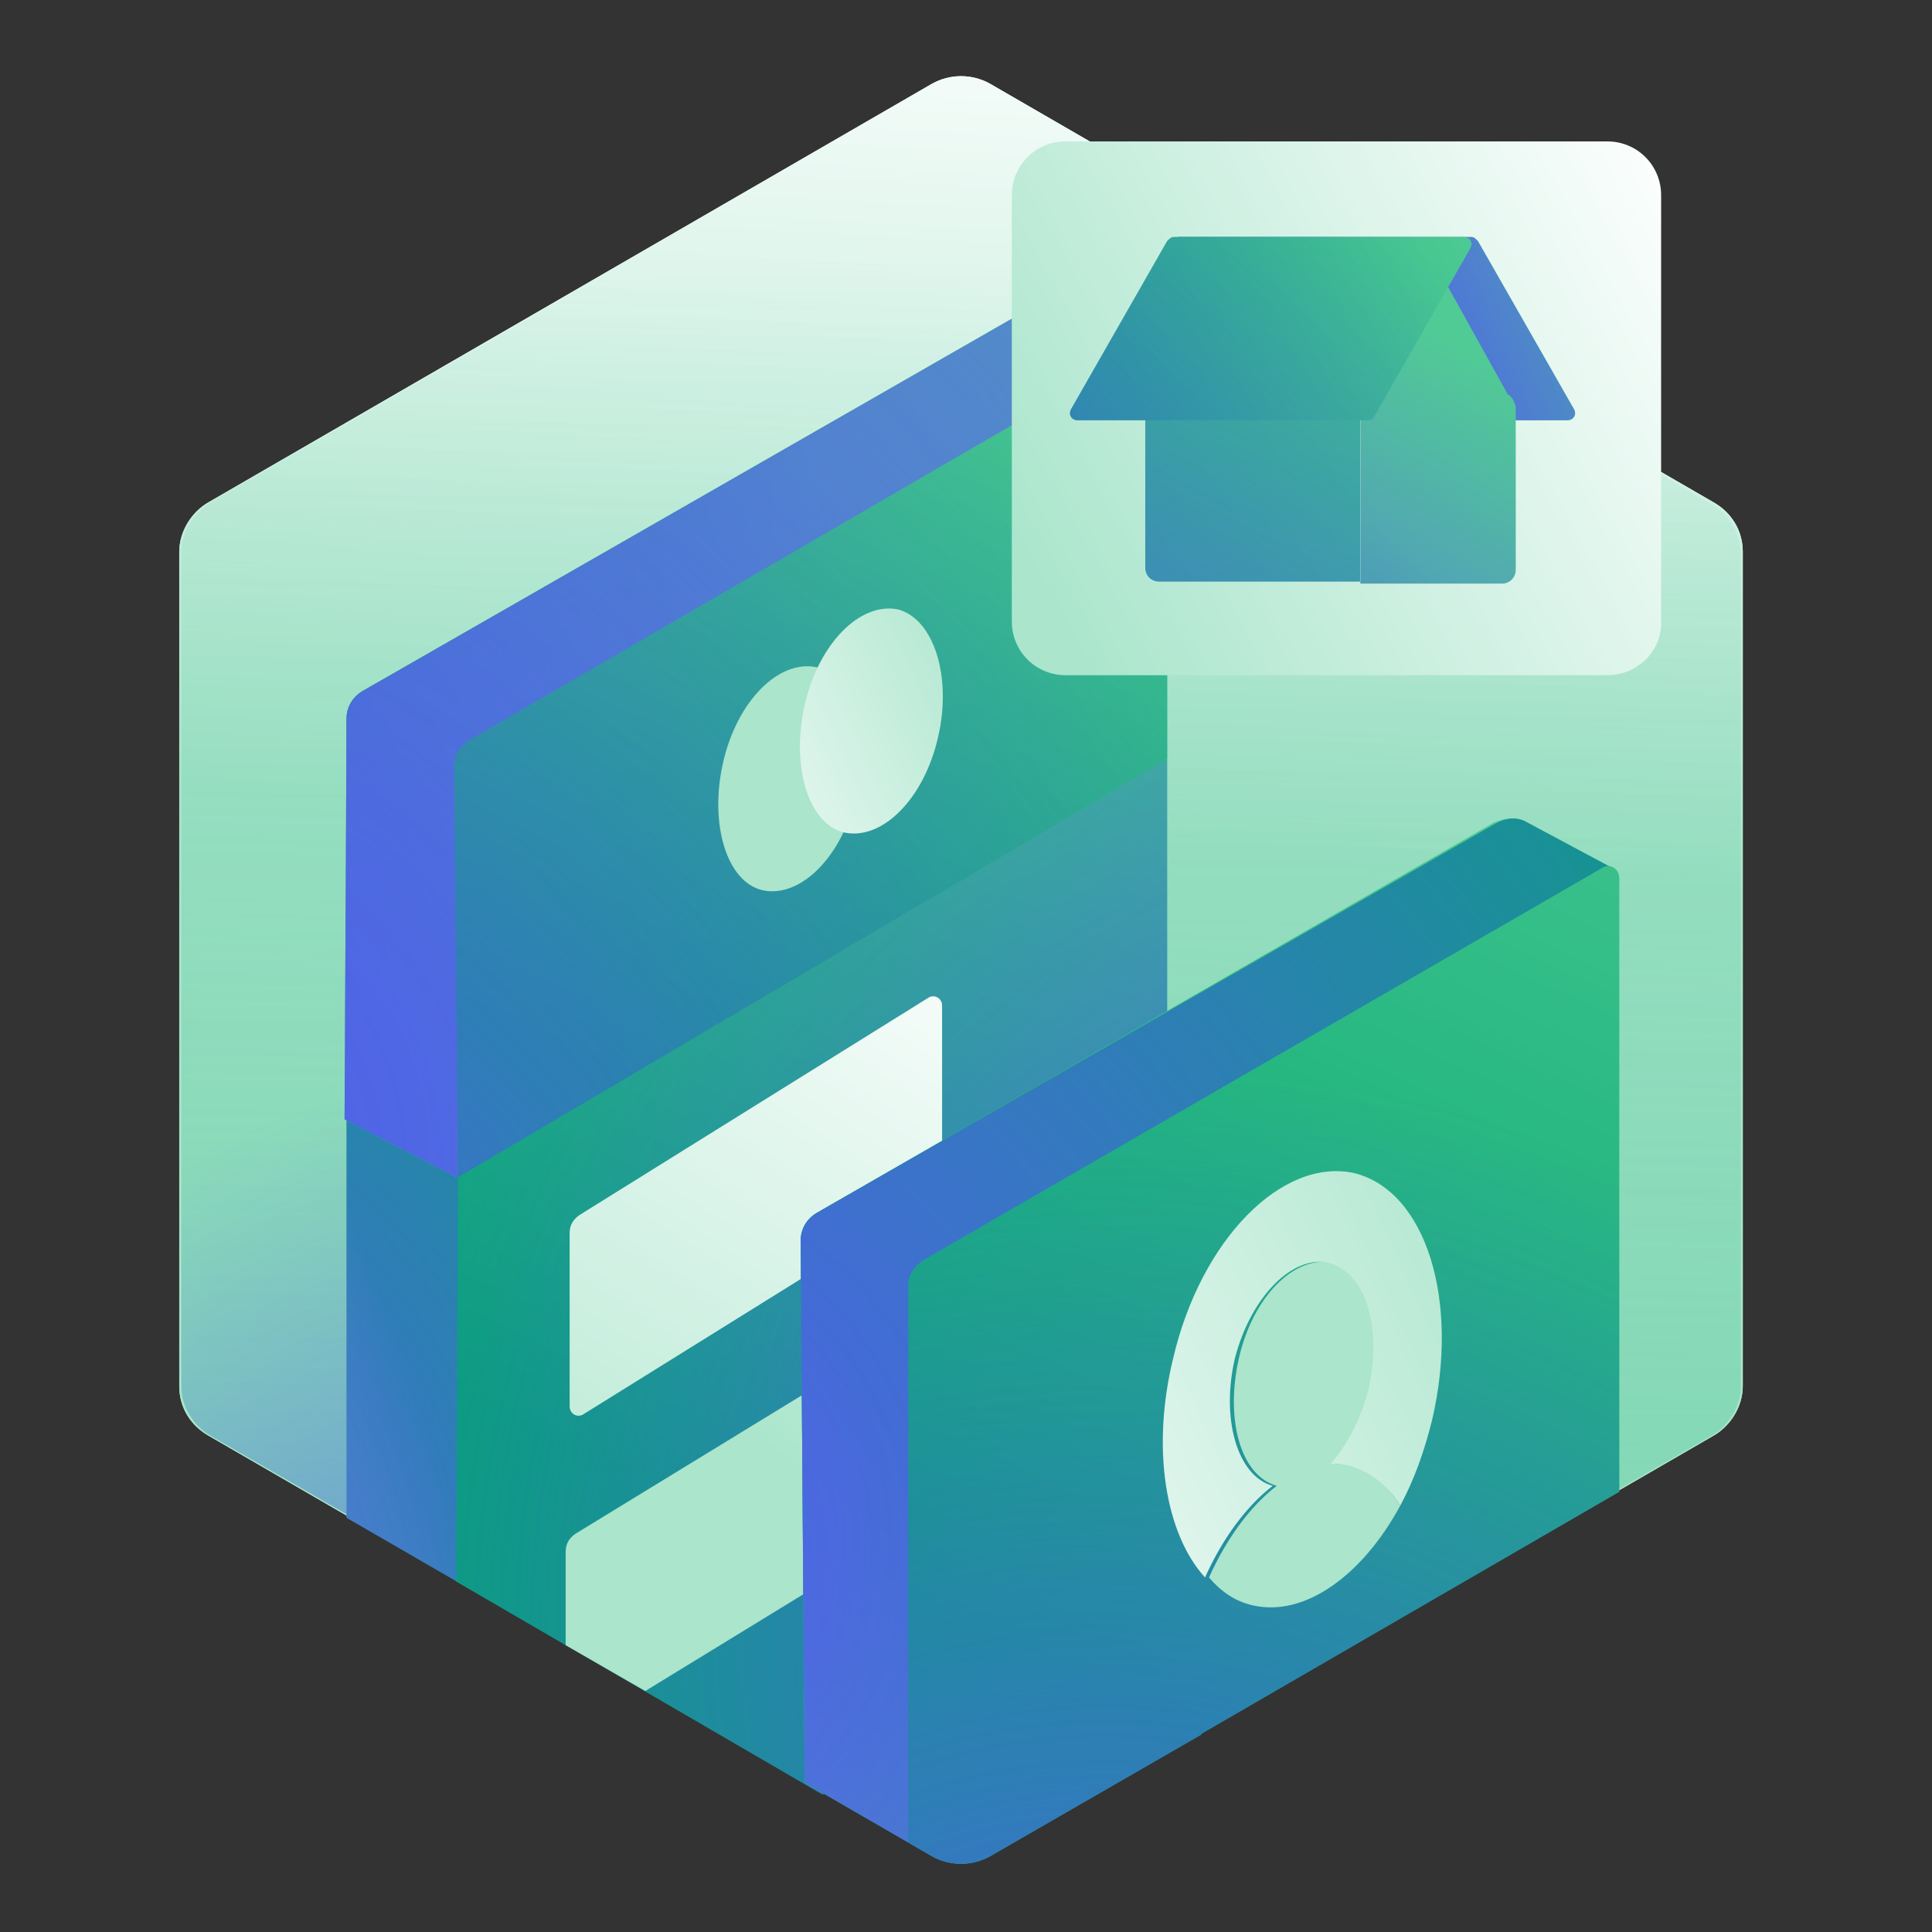 <?xml version="1.0" encoding="UTF-8"?> <svg xmlns="http://www.w3.org/2000/svg" width="97" height="97" viewBox="0 0 97 97" fill="none"><rect x="0" y="0" width="97" height="97" fill="#333333" stroke="none"/><g clip-path="url(#clip0_1195_13635)"><path d="M9 27.7V69.6C9 70.7 9.6 71.6 10.5 72.1L46.8 93.1C47.7 93.6 48.8 93.6 49.7 93.1L86 72.1C86.9 71.6 87.5 70.6 87.5 69.6V27.7C87.5 26.6 86.9 25.7 86 25.2L49.7 4.2C48.8 3.7 47.7 3.7 46.8 4.2L10.5 25.2C9.6 25.7 9 26.7 9 27.7Z" fill="url(#paint0_linear_1195_13635)"></path><path d="M9 27.7V69.6C9 70.7 9.6 71.6 10.5 72.1L46.8 93.1C47.7 93.6 48.8 93.6 49.7 93.1L86 72.1C86.9 71.6 87.5 70.6 87.5 69.6V27.7C87.5 26.6 86.9 25.7 86 25.2L49.7 4.2C48.8 3.7 47.7 3.7 46.8 4.2L10.5 25.2C9.6 25.7 9 26.7 9 27.7Z" fill="url(#paint1_linear_1195_13635)"></path><g opacity="0.5"><path d="M9.1 27.8V69.6C9.1 70.6 9.7 71.6 10.6 72.1L46.8 93C47.7 93.5 48.8 93.5 49.7 93L85.9 72.1C86.8 71.6 87.4 70.6 87.4 69.6V27.8C87.4 26.8 86.8 25.8 85.9 25.3L49.8 4.3C48.9 3.8 47.8 3.8 46.9 4.3L10.6 25.2C9.7 25.8 9.1 26.7 9.1 27.8Z" fill="url(#paint2_linear_1195_13635)"></path></g><path d="M9.1 27.8V69.6C9.1 70.6 9.7 71.6 10.6 72.1L46.8 93C47.7 93.5 48.8 93.5 49.7 93L85.9 72.1C86.8 71.6 87.4 70.6 87.4 69.6V27.8C87.4 26.8 86.8 25.8 85.9 25.3L49.8 4.3C48.9 3.8 47.8 3.8 46.9 4.3L10.6 25.2C9.7 25.8 9.1 26.7 9.1 27.8Z" fill="url(#paint3_radial_1195_13635)"></path><path d="M53.7 15.1C53.2 14.9 52.7 15 52.2 15.2L18.2 34.7C17.7 35 17.4 35.5 17.4 36.1L17.6 63L23 65.8L39.3 56.6L58.1 17.2L53.7 15.1Z" fill="url(#paint4_linear_1195_13635)"></path><path d="M27.6 82.1L58.1 17.3L53.8 15.1C53.3 14.9 52.8 15 52.3 15.2L18.2 34.7C17.7 35 17.4 35.5 17.4 36.1V76.2L27.6 82.1Z" fill="url(#paint5_linear_1195_13635)"></path><path d="M27.6 82.1L58.1 17.3L53.8 15.1C53.3 14.9 52.8 15 52.3 15.2L18.2 34.7C17.7 35 17.4 35.5 17.4 36.1V76.2L27.6 82.1Z" fill="url(#paint6_radial_1195_13635)"></path><path d="M57.6 17.4L23.5 37.2C23.1 37.5 22.8 37.9 22.8 38.4L23 59.2L58.6 38.1V18C58.6 17.5 58 17.1 57.6 17.4Z" fill="url(#paint7_linear_1195_13635)"></path><path d="M53.7 15.1C53.2 14.9 52.7 15 52.2 15.2L18.2 34.7C17.7 35 17.4 35.5 17.4 36.1L17.3 56.2L22.9 59.1L39.2 48.6L58 17.2L53.7 15.1Z" fill="url(#paint8_linear_1195_13635)"></path><path d="M53.7 15.1C53.2 14.9 52.7 15 52.2 15.2L18.2 34.7C17.7 35 17.4 35.5 17.4 36.1L17.3 56.2L22.9 59.1L39.2 48.6L58 17.2L53.7 15.1Z" fill="url(#paint9_radial_1195_13635)"></path><path d="M22.9 79.4L41.3 90.1L58.6 79.5V38.1L23 58.2L22.9 79.4Z" fill="url(#paint10_linear_1195_13635)"></path><path d="M22.9 79.4L41.3 90.1L58.6 79.5V38.1L23 58.2L22.9 79.4Z" fill="url(#paint11_radial_1195_13635)"></path><path d="M57.6 17.4L23.5 37.2C23.1 37.5 22.8 37.9 22.8 38.4L23 59.1L58.6 38.1V18C58.6 17.5 58 17.1 57.6 17.4Z" fill="url(#paint12_linear_1195_13635)"></path><path d="M57.6 17.4L23.5 37.2C23.1 37.5 22.8 37.9 22.8 38.4L23 59.1L58.6 38.1V18C58.6 17.5 58 17.1 57.6 17.4Z" fill="url(#paint13_radial_1195_13635)"></path><path d="M43 39.9C42.3 43 40.2 45.1 38.3 44.7C36.5 44.3 35.6 41.4 36.3 38.3C37 35.2 39.1 33.1 41 33.5C42.8 33.9 43.7 36.8 43 39.9Z" fill="url(#paint14_linear_1195_13635)"></path><path d="M47.1 37C46.4 40.1 44.3 42.2 42.4 41.8C40.6 41.4 39.7 38.5 40.4 35.4C41.1 32.3 43.2 30.2 45.1 30.6C46.9 31.1 47.8 34 47.1 37Z" fill="url(#paint15_linear_1195_13635)"></path><path d="M47.3 59.8L29.3 71C29 71.2 28.6 71 28.6 70.6V61.9C28.6 61.5 28.8 61.2 29.1 61L46.6 50.1C46.9 49.9 47.3 50.1 47.3 50.5V59.8Z" fill="url(#paint16_linear_1195_13635)"></path><path d="M53.1 62.2L28.9 77C28.6 77.2 28.4 77.5 28.4 77.9V82.6L32.4 84.9L53.8 71.8V62.6C53.8 62.2 53.4 62 53.1 62.2Z" fill="url(#paint17_linear_1195_13635)"></path><path d="M76.5 41.2C76 41 75.5 41.1 75 41.3L41 60.9C40.5 61.2 40.2 61.7 40.2 62.3L40.4 89.2L45.8 92L62.1 82.8L80.8 43.5L76.5 41.2Z" fill="url(#paint18_linear_1195_13635)"></path><path d="M75 41.4L41 60.9C40.5 61.2 40.2 61.7 40.2 62.3L40.4 89.5L46.8 93.2C47.7 93.7 48.8 93.7 49.7 93.2L60.3 87.1L80.8 43.5L76.5 41.2C76 41 75.5 41.1 75 41.4Z" fill="url(#paint19_linear_1195_13635)"></path><path d="M75 41.4L41 60.9C40.5 61.2 40.2 61.7 40.2 62.3L40.4 89.5L46.8 93.2C47.7 93.7 48.8 93.7 49.7 93.2L60.3 87.1L80.8 43.5L76.5 41.2C76 41 75.5 41.1 75 41.4Z" fill="url(#paint20_radial_1195_13635)"></path><path d="M80.4 43.6L46.3 63.3C45.9 63.6 45.6 64 45.6 64.5V91.9V92.5L46.8 93.2C47.7 93.7 48.8 93.7 49.7 93.2L81.3 74.9V72V44.1C81.3 43.6 80.8 43.3 80.4 43.6Z" fill="url(#paint21_linear_1195_13635)"></path><path d="M80.4 43.6L46.3 63.3C45.9 63.6 45.6 64 45.6 64.5V91.9V92.5L46.8 93.2C47.7 93.7 48.8 93.7 49.7 93.2L81.3 74.9V72V44.1C81.3 43.6 80.8 43.3 80.4 43.6Z" fill="url(#paint22_radial_1195_13635)"></path><path d="M70.3 75.6C68.4 79.1 65.5 81.2 62.9 80.6C62 80.4 61.3 79.9 60.7 79.2C61.6 77.2 62.8 75.6 64.1 74.6C62.3 74.1 61.5 71.3 62.2 68.2C62.9 65.1 65 63 66.9 63.4C68.7 63.9 69.6 66.7 68.9 69.8C68.5 71.3 67.8 72.6 67 73.5C67.3 73.5 67.6 73.5 67.9 73.6C68.8 73.8 69.6 74.5 70.3 75.6Z" fill="url(#paint23_linear_1195_13635)"></path><path d="M71.9 71.3C71.5 72.9 71 74.3 70.3 75.6C69.7 74.6 68.8 73.9 67.8 73.6C67.4 73.5 67.1 73.5 66.8 73.5C67.6 72.6 68.3 71.3 68.7 69.8C69.4 66.7 68.6 63.9 66.7 63.4C64.9 63 62.8 65.1 62 68.2C61.3 71.2 62.1 74.1 63.9 74.6C62.6 75.6 61.4 77.2 60.5 79.2C58.5 77 57.8 72.7 58.9 68.2C60.3 62.2 64.4 58.1 68 58.9C71.6 59.8 73.3 65.3 71.9 71.3Z" fill="url(#paint24_linear_1195_13635)"></path><path d="M80.7 33.9H53.5C52 33.9 50.8 32.7 50.8 31.2V9.8C50.8 8.3 52 7.1 53.5 7.1H80.7C82.2 7.1 83.4 8.3 83.4 9.8V31.3C83.4 32.7 82.2 33.9 80.7 33.9Z" fill="url(#paint25_linear_1195_13635)"></path><path d="M64.1 21.1H78.7C79 21.1 79.2 20.8 79 20.5L74.2 12.1C74.1 12 74 11.9 73.9 11.9H59.2C58.9 11.9 58.7 12.2 58.9 12.5L63.7 20.9C63.8 21 63.9 21.1 64.1 21.1Z" fill="url(#paint26_linear_1195_13635)"></path><path d="M64.1 21.1H78.7C79 21.1 79.2 20.8 79 20.5L74.2 12.1C74.1 12 74 11.9 73.9 11.9H59.2C58.9 11.9 58.7 12.2 58.9 12.5L63.7 20.9C63.8 21 63.9 21.1 64.1 21.1Z" fill="url(#paint27_linear_1195_13635)"></path><path d="M75.3 29.2H58.2C57.8 29.2 57.5 28.9 57.5 28.5V16.9C57.5 16.6 57.7 16.3 58 16.3L71 13.2C71.2 13.2 72 13.4 72.1 13.5L75.6 19.8C75.8 19.9 75.9 20.1 75.9 20.3V28.5C76 28.9 75.7 29.2 75.3 29.2Z" fill="url(#paint28_linear_1195_13635)"></path><path d="M75.7 19.8L72.2 13.5C72 13.4 71.2 13.1 71.1 13.2L68.3 13.9V29.3H75.4C75.8 29.3 76.1 29 76.1 28.6V20.4C76 20.1 75.9 19.9 75.7 19.8Z" fill="url(#paint29_linear_1195_13635)"></path><path d="M75.7 19.8L72.2 13.5C72 13.4 71.2 13.1 71.1 13.2L68.3 13.9V29.3H75.4C75.8 29.3 76.1 29 76.1 28.6V20.4C76 20.1 75.9 19.9 75.7 19.8Z" fill="url(#paint30_linear_1195_13635)"></path><path d="M58 16.3C57.7 16.4 57.5 16.6 57.5 16.9V28.5C57.5 28.9 57.8 29.2 58.2 29.2H68.3V13.8L58 16.3Z" fill="url(#paint31_linear_1195_13635)"></path><path d="M58 16.3C57.7 16.4 57.5 16.6 57.5 16.9V28.5C57.5 28.9 57.8 29.2 58.2 29.2H68.3V13.8L58 16.3Z" fill="url(#paint32_linear_1195_13635)"></path><path d="M58 16.3C57.7 16.4 57.5 16.6 57.5 16.9V28.5C57.5 28.9 57.8 29.2 58.2 29.2H68.3V13.8L58 16.3Z" fill="url(#paint33_linear_1195_13635)"></path><path d="M68.7 21.1H54.1C53.8 21.1 53.6 20.8 53.8 20.5L58.6 12.1C58.7 12 58.8 11.9 58.9 11.9H73.5C73.8 11.9 74 12.2 73.8 12.5L69 20.9C69 21 68.8 21.1 68.7 21.1Z" fill="url(#paint34_linear_1195_13635)"></path><path d="M68.7 21.1H54.1C53.8 21.1 53.6 20.8 53.8 20.5L58.6 12.1C58.7 12 58.8 11.9 58.9 11.9H73.5C73.8 11.9 74 12.2 73.8 12.5L69 20.9C69 21 68.8 21.1 68.7 21.1Z" fill="url(#paint35_linear_1195_13635)"></path></g><defs><linearGradient id="paint0_linear_1195_13635" x1="51.315" y1="-2.283" x2="48.68" y2="42.14" gradientUnits="userSpaceOnUse"><stop stop-color="white"></stop><stop offset="1" stop-color="#AAE5CC"></stop></linearGradient><linearGradient id="paint1_linear_1195_13635" x1="51.315" y1="-2.283" x2="48.68" y2="42.14" gradientUnits="userSpaceOnUse"><stop stop-color="white"></stop><stop offset="1" stop-color="#AAE5CC"></stop></linearGradient><linearGradient id="paint2_linear_1195_13635" x1="46.929" y1="109.771" x2="49.085" y2="13.134" gradientUnits="userSpaceOnUse"><stop stop-color="#51CB95"></stop><stop offset="1" stop-color="#00A670" stop-opacity="0"></stop></linearGradient><radialGradient id="paint3_radial_1195_13635" cx="0" cy="0" r="1" gradientUnits="userSpaceOnUse" gradientTransform="translate(32.448 105.295) scale(52.455 52.455)"><stop stop-color="#535EEE"></stop><stop offset="1" stop-color="#535EEE" stop-opacity="0"></stop></radialGradient><linearGradient id="paint4_linear_1195_13635" x1="45.706" y1="9.256" x2="23.788" y2="56.677" gradientUnits="userSpaceOnUse"><stop stop-color="#51CB95"></stop><stop offset="1" stop-color="#00A670"></stop></linearGradient><linearGradient id="paint5_linear_1195_13635" x1="-0.637" y1="62.868" x2="16.363" y2="56.909" gradientUnits="userSpaceOnUse"><stop offset="0.491" stop-color="#51CB95"></stop><stop offset="1" stop-color="#00A670"></stop></linearGradient><radialGradient id="paint6_radial_1195_13635" cx="0" cy="0" r="1" gradientUnits="userSpaceOnUse" gradientTransform="translate(-2.074 81.744) scale(62.188 62.188)"><stop stop-color="#535EEE"></stop><stop offset="1" stop-color="#535EEE" stop-opacity="0"></stop></radialGradient><linearGradient id="paint7_linear_1195_13635" x1="49.783" y1="18.408" x2="22.434" y2="77.582" gradientUnits="userSpaceOnUse"><stop stop-color="#51CB95"></stop><stop offset="1" stop-color="#00A670"></stop></linearGradient><linearGradient id="paint8_linear_1195_13635" x1="90.985" y1="37.583" x2="-8.572" y2="36.595" gradientUnits="userSpaceOnUse"><stop offset="0.491" stop-color="#51CB95"></stop><stop offset="1" stop-color="#00A670"></stop></linearGradient><radialGradient id="paint9_radial_1195_13635" cx="0" cy="0" r="1" gradientUnits="userSpaceOnUse" gradientTransform="translate(6.566 58.142) scale(149.952)"><stop stop-color="#535EEE"></stop><stop offset="1" stop-color="#535EEE" stop-opacity="0"></stop></radialGradient><linearGradient id="paint10_linear_1195_13635" x1="63.226" y1="20.231" x2="37.125" y2="76.705" gradientUnits="userSpaceOnUse"><stop stop-color="#51CB95"></stop><stop offset="1" stop-color="#00A670"></stop></linearGradient><radialGradient id="paint11_radial_1195_13635" cx="0" cy="0" r="1" gradientUnits="userSpaceOnUse" gradientTransform="translate(76.778 82.048) scale(64.694 64.694)"><stop stop-color="#535EEE"></stop><stop offset="1" stop-color="#535EEE" stop-opacity="0"></stop></radialGradient><linearGradient id="paint12_linear_1195_13635" x1="52.456" y1="12.625" x2="32.832" y2="55.085" gradientUnits="userSpaceOnUse"><stop stop-color="#51CB95"></stop><stop offset="1" stop-color="#00A670"></stop></linearGradient><radialGradient id="paint13_radial_1195_13635" cx="0" cy="0" r="1" gradientUnits="userSpaceOnUse" gradientTransform="translate(1.672 75.93) scale(75.507 75.507)"><stop stop-color="#535EEE"></stop><stop offset="1" stop-color="#535EEE" stop-opacity="0"></stop></radialGradient><linearGradient id="paint14_linear_1195_13635" x1="33.787" y1="56.661" x2="33.88" y2="56.383" gradientUnits="userSpaceOnUse"><stop stop-color="white"></stop><stop offset="1" stop-color="#AAE5CC"></stop></linearGradient><linearGradient id="paint15_linear_1195_13635" x1="32.232" y1="41.44" x2="51.008" y2="32.97" gradientUnits="userSpaceOnUse"><stop stop-color="white"></stop><stop offset="1" stop-color="#AAE5CC"></stop></linearGradient><linearGradient id="paint16_linear_1195_13635" x1="48.941" y1="43.884" x2="22.4" y2="84.543" gradientUnits="userSpaceOnUse"><stop stop-color="white"></stop><stop offset="1" stop-color="#AAE5CC"></stop></linearGradient><linearGradient id="paint17_linear_1195_13635" x1="62.91" y1="48.314" x2="40.772" y2="75.068" gradientUnits="userSpaceOnUse"><stop stop-color="white"></stop><stop offset="1" stop-color="#AAE5CC"></stop></linearGradient><linearGradient id="paint18_linear_1195_13635" x1="68.482" y1="35.419" x2="46.565" y2="82.84" gradientUnits="userSpaceOnUse"><stop stop-color="#51CB95"></stop><stop offset="1" stop-color="#00A670"></stop></linearGradient><linearGradient id="paint19_linear_1195_13635" x1="14.526" y1="103.435" x2="48.531" y2="75.694" gradientUnits="userSpaceOnUse"><stop offset="0.491" stop-color="#51CB95"></stop><stop offset="1" stop-color="#00A670"></stop></linearGradient><radialGradient id="paint20_radial_1195_13635" cx="0" cy="0" r="1" gradientUnits="userSpaceOnUse" gradientTransform="translate(30.095 77.323) scale(83.647 83.647)"><stop stop-color="#535EEE"></stop><stop offset="1" stop-color="#535EEE" stop-opacity="0"></stop></radialGradient><linearGradient id="paint21_linear_1195_13635" x1="84.801" y1="23.431" x2="56.279" y2="85.142" gradientUnits="userSpaceOnUse"><stop stop-color="#51CB95"></stop><stop offset="1" stop-color="#00A670"></stop></linearGradient><radialGradient id="paint22_radial_1195_13635" cx="0" cy="0" r="1" gradientUnits="userSpaceOnUse" gradientTransform="translate(55.507 116.872) scale(63.624 63.624)"><stop stop-color="#535EEE"></stop><stop offset="1" stop-color="#535EEE" stop-opacity="0"></stop></radialGradient><linearGradient id="paint23_linear_1195_13635" x1="51.164" y1="90.169" x2="60.2" y2="78.875" gradientUnits="userSpaceOnUse"><stop stop-color="white"></stop><stop offset="1" stop-color="#AAE5CC"></stop></linearGradient><linearGradient id="paint24_linear_1195_13635" x1="42.588" y1="78.727" x2="79.04" y2="62.283" gradientUnits="userSpaceOnUse"><stop stop-color="white"></stop><stop offset="1" stop-color="#AAE5CC"></stop></linearGradient><linearGradient id="paint25_linear_1195_13635" x1="86.089" y1="10.044" x2="51.617" y2="29.114" gradientUnits="userSpaceOnUse"><stop stop-color="white"></stop><stop offset="1" stop-color="#AAE5CC"></stop></linearGradient><linearGradient id="paint26_linear_1195_13635" x1="77.047" y1="10.595" x2="48.189" y2="31.737" gradientUnits="userSpaceOnUse"><stop stop-color="#51CB95"></stop><stop offset="1" stop-color="#00A670"></stop></linearGradient><linearGradient id="paint27_linear_1195_13635" x1="68.076" y1="16.906" x2="86.898" y2="8.808" gradientUnits="userSpaceOnUse"><stop stop-color="#535EEE"></stop><stop offset="0.987" stop-color="#535EEE" stop-opacity="0"></stop></linearGradient><linearGradient id="paint28_linear_1195_13635" x1="66.36" y1="23.117" x2="44.77" y2="44.78" gradientUnits="userSpaceOnUse"><stop stop-color="white"></stop><stop offset="1" stop-color="#AAE5CC"></stop></linearGradient><linearGradient id="paint29_linear_1195_13635" x1="68.356" y1="25.107" x2="46.766" y2="46.77" gradientUnits="userSpaceOnUse"><stop stop-color="#51CB95"></stop><stop offset="1" stop-color="#00A670"></stop></linearGradient><linearGradient id="paint30_linear_1195_13635" x1="57.856" y1="45.318" x2="74.489" y2="17.305" gradientUnits="userSpaceOnUse"><stop stop-color="#535EEE"></stop><stop offset="0.987" stop-color="#535EEE" stop-opacity="0"></stop></linearGradient><linearGradient id="paint31_linear_1195_13635" x1="64.522" y1="21.285" x2="42.931" y2="42.948" gradientUnits="userSpaceOnUse"><stop stop-color="white"></stop><stop offset="1" stop-color="#AAE5CC"></stop></linearGradient><linearGradient id="paint32_linear_1195_13635" x1="83.773" y1="8.896" x2="29.163" y2="45.47" gradientUnits="userSpaceOnUse"><stop stop-color="#51CB95"></stop><stop offset="1" stop-color="#00A670"></stop></linearGradient><linearGradient id="paint33_linear_1195_13635" x1="48.09" y1="52.123" x2="69.319" y2="10.322" gradientUnits="userSpaceOnUse"><stop stop-color="#535EEE"></stop><stop offset="0.987" stop-color="#535EEE" stop-opacity="0"></stop></linearGradient><linearGradient id="paint34_linear_1195_13635" x1="74.455" y1="10.892" x2="48.603" y2="24.62" gradientUnits="userSpaceOnUse"><stop stop-color="#51CB95"></stop><stop offset="1" stop-color="#00A670"></stop></linearGradient><linearGradient id="paint35_linear_1195_13635" x1="43.353" y1="37.518" x2="69.835" y2="10.38" gradientUnits="userSpaceOnUse"><stop stop-color="#535EEE"></stop><stop offset="0.987" stop-color="#535EEE" stop-opacity="0"></stop></linearGradient><clipPath id="clip0_1195_13635"><rect width="96" height="96" fill="white" transform="translate(0.5 0.5)"></rect></clipPath></defs></svg> 